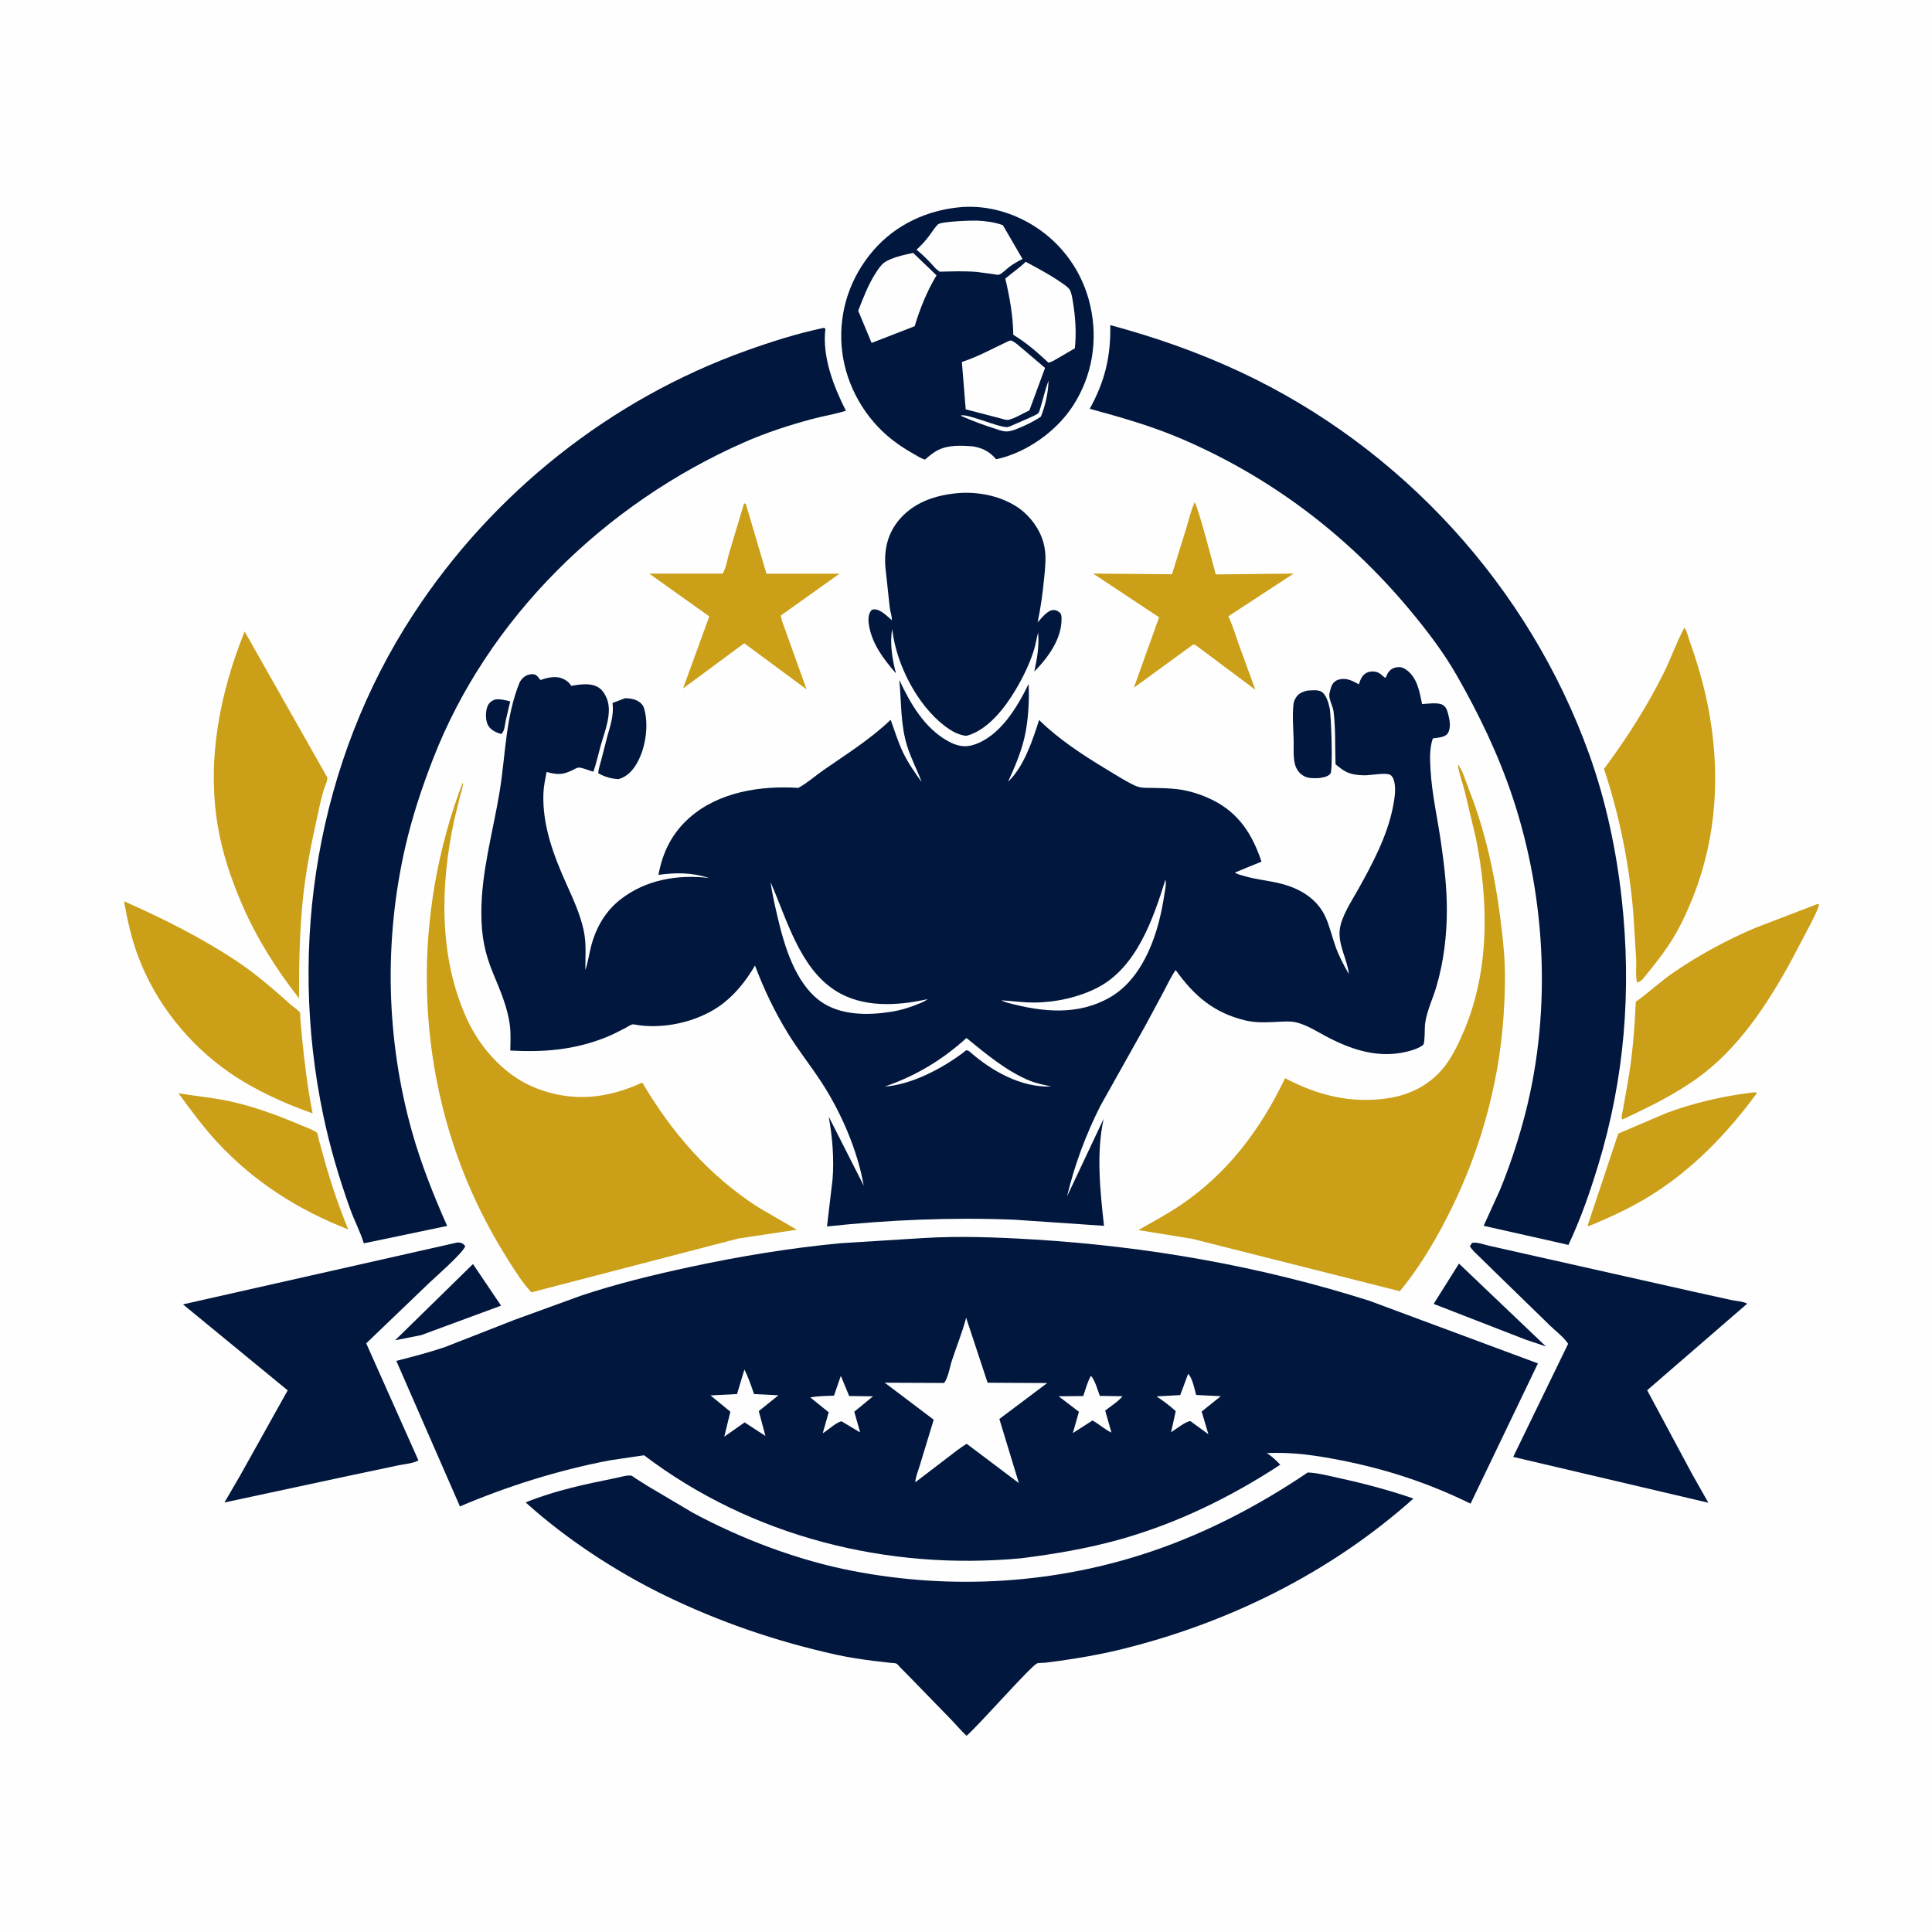 <svg version="1.1" xmlns="http://www.w3.org/2000/svg" style="display: block;" viewBox="0 0 2048 2048" width="1024" height="1024">
<path transform="translate(0,0)" fill="rgb(254,254,254)" d="M -0 -0 L 2048 0 L 2048 2048 L -0 2048 L -0 -0 z"/>
<path transform="translate(0,0)" fill="rgb(1,23,61)" d="M 524.854 741.5 C 530.022 740.663 535.818 742.252 540.841 743.472 L 536.049 764.043 C 535.175 768.395 534.955 774.963 531.5 777.997 C 530.124 777.685 528.808 777.391 527.5 776.847 C 522.666 774.837 518.247 771.901 516.432 766.779 C 514.591 761.586 514.649 752.892 517.141 747.912 C 518.778 744.641 521.459 742.594 524.854 741.5 z"/>
<path transform="translate(0,0)" fill="rgb(1,23,61)" d="M 662.691 740.131 C 667.317 740.265 671.595 740.731 675.765 742.907 C 678.91 744.549 681.628 747.227 682.677 750.668 C 687.984 768.06 684.432 792.236 675.747 808.005 C 671.157 816.34 665.06 823.239 655.712 825.928 C 647.279 825.397 641.58 823.644 634.222 819.766 C 634.295 815.113 636.327 809.77 637.48 805.173 L 643.81 780.461 C 646.906 769.542 650.726 758.163 649.45 746.671 L 649.266 745.197 L 662.691 740.131 z"/>
<path transform="translate(0,0)" fill="rgb(1,23,61)" d="M 1546.58 1339.46 L 1638.75 1427.29 L 1617.26 1420.07 L 1519.74 1382.19 L 1546.58 1339.46 z"/>
<path transform="translate(0,0)" fill="rgb(1,23,61)" d="M 501.379 1339.93 L 531.162 1384.05 L 446.479 1415.29 L 418.826 1420.76 L 501.379 1339.93 z"/>
<path transform="translate(0,0)" fill="rgb(1,23,61)" d="M 1385.25 732.154 C 1389.6 731.806 1397.13 730.895 1400.86 733.252 C 1406.03 736.522 1408.26 745.113 1409.5 750.691 C 1411.11 757.908 1413.08 816.481 1410.35 819.99 C 1407.47 823.689 1402.3 824.094 1398.01 824.821 C 1392.81 825.013 1386.76 825.27 1382.08 822.606 C 1377.3 819.888 1374.18 815.561 1372.74 810.302 C 1370.71 802.884 1371.48 793.142 1371.32 785.453 C 1371.07 772.9 1369.74 758.571 1371.18 746.19 C 1371.44 743.896 1372.37 741.733 1373.56 739.773 C 1376.44 735.055 1380.14 733.598 1385.25 732.154 z"/>
<path transform="translate(0,0)" fill="rgb(203,159,24)" d="M 1855.59 1158.36 C 1857.83 1158.05 1859.59 1157.78 1861.87 1158.06 L 1861.86 1159.5 C 1830.5 1201.98 1794.19 1239.71 1749.08 1267.72 C 1730.38 1279.33 1710.8 1288.44 1690.61 1297.1 L 1684 1299.71 L 1682.99 1299 L 1715.43 1201.64 L 1766.66 1179.79 C 1795.3 1169.15 1825.31 1162.18 1855.59 1158.36 z"/>
<path transform="translate(0,0)" fill="rgb(203,159,24)" d="M 189.194 1158.92 C 206.772 1161.85 224.504 1163.44 242 1167.07 C 267.179 1172.29 293.726 1182.01 317.419 1192.07 C 320.252 1193.28 334.47 1198.68 335.878 1200.6 C 336.789 1201.84 337.542 1206.6 338.003 1208.26 L 344.445 1231.4 C 351.264 1255.77 359.581 1279.81 369.115 1303.24 C 316.107 1282.57 268.957 1252.61 230.207 1210.67 C 215.285 1194.52 202.166 1176.65 189.194 1158.92 z"/>
<path transform="translate(0,0)" fill="rgb(203,159,24)" d="M 788.768 533.5 L 790.64 534.278 L 812.489 608.175 L 889.954 608.116 L 827.808 652.383 C 827.964 657.278 831.291 664.139 832.854 669 L 855.02 730.772 L 788.913 681.861 L 724.096 729.767 L 751.847 653.411 L 688.27 608.092 L 765.99 608.061 C 769.529 602.625 771.089 592.561 772.974 586.152 L 788.768 533.5 z"/>
<path transform="translate(0,0)" fill="rgb(203,159,24)" d="M 1266.3 532.5 C 1269.71 535.762 1286.31 600.047 1288.76 608.915 L 1371.31 608.005 L 1302.1 653.297 C 1306.55 662.535 1309.55 672.935 1313 682.593 L 1330.7 731.173 L 1267.5 683.904 L 1264.98 683.1 L 1201.94 728.988 L 1228.69 654.366 L 1158.73 607.992 L 1242.35 608.727 L 1256.75 562.388 C 1259.79 552.563 1262.15 541.891 1266.3 532.5 z"/>
<path transform="translate(0,0)" fill="rgb(203,159,24)" d="M 131.459 955.369 C 172.437 973.464 213.588 994.039 250.931 1018.86 C 271.548 1032.56 289.913 1048.73 308.384 1065.1 C 310.847 1067.29 316.213 1070.76 317.931 1073.37 C 318.32 1073.97 318.291 1078.65 318.353 1079.53 L 320.031 1098.72 C 322.755 1125.85 326.031 1153.44 331.387 1180.18 C 301.113 1169.65 269.571 1155.19 243.187 1136.93 C 199.978 1107.04 165.132 1063.5 146.572 1014.2 C 139.348 995.011 135.084 975.483 131.459 955.369 z"/>
<path transform="translate(0,0)" fill="rgb(203,159,24)" d="M 1926.07 958.5 L 1928.37 958.385 L 1927.59 961.342 C 1925.62 967.312 1922.24 973.31 1919.51 978.988 L 1897.78 1020.25 C 1872.3 1066.44 1841.93 1112.49 1798.39 1143.57 C 1774.32 1160.75 1748.08 1173.35 1721.5 1186 L 1719.5 1186.73 C 1718.18 1184.38 1719.79 1179.63 1720.25 1176.93 L 1725.32 1148.5 C 1730.43 1119.94 1732.68 1090.91 1734.03 1061.95 C 1747.86 1051.99 1760.3 1040.26 1774.4 1030.61 C 1801.77 1011.86 1830.29 996.558 1860.8 983.524 L 1926.07 958.5 z"/>
<path transform="translate(0,0)" fill="rgb(203,159,24)" d="M 1785.45 665.5 C 1787.8 667.517 1789.48 675.027 1790.55 678.036 C 1798.74 700.919 1805.69 724.265 1810.42 748.128 C 1823.9 816.195 1820.45 885.735 1794.78 950.57 C 1787.55 968.843 1779.29 986.454 1768.26 1002.78 C 1761.37 1012.98 1753.73 1022.69 1745.96 1032.23 C 1743.01 1035.85 1740.17 1040.59 1735.44 1041.5 C 1733.48 1035.03 1734.76 1024.87 1734.46 1017.92 L 1731.35 967.696 C 1727.15 916.273 1716.61 864.035 1700.31 815.083 C 1724.3 782.738 1745.83 749.185 1763.78 713.076 C 1771.47 697.585 1777.24 680.515 1785.45 665.5 z"/>
<path transform="translate(0,0)" fill="rgb(203,159,24)" d="M 259.314 669.396 L 346.68 823.643 C 348.245 825.883 344.324 833.64 343.456 836.42 C 339.709 848.408 337.376 861.234 334.652 873.5 C 328.982 899.029 324.177 924.394 321.367 950.428 C 317.495 986.298 316.924 1022.24 316.984 1058.28 C 292.558 1027.07 271.709 994.037 256.051 957.529 C 244.667 930.984 235.489 903.475 230.751 874.912 C 219.128 804.847 233.174 734.47 259.314 669.396 z"/>
<path transform="translate(0,0)" fill="rgb(1,23,61)" d="M 1019.66 522.423 C 1040.13 521.728 1061.26 526.223 1078.52 537.614 C 1092.02 546.523 1103.63 562.408 1106.85 578.405 L 1107.15 580 C 1109.25 590.577 1107.91 601.93 1106.87 612.582 C 1105.32 628.492 1103.27 644.116 1099.91 659.747 C 1103.94 655.479 1110.17 646.911 1116.5 646.651 C 1119.89 646.512 1121.64 647.945 1124.08 650 C 1124.96 651.702 1125.22 652.883 1125.28 654.802 C 1125.95 676.82 1111.01 697.097 1096.39 711.885 C 1099.52 697.66 1101.64 685.02 1100.46 670.436 C 1098.7 676.82 1097.85 683.289 1095.83 689.654 C 1091.29 704.004 1084.41 718.04 1076.75 730.969 C 1065.36 750.183 1047.01 774.267 1024.31 780.045 C 1015.2 778.943 1008.12 774.661 1001 769.187 C 971.994 746.88 950.281 704.266 945.964 668.213 L 945.806 666.813 C 942.983 681.349 945.932 699.679 949.791 713.816 C 937.247 699.406 925.107 683.704 921.44 664.391 C 920.461 659.236 919.763 652.212 923.073 647.75 C 924.241 646.176 924.976 645.975 927 645.969 C 933.655 645.95 940.522 653.396 945.327 657.38 C 945.806 654.039 943.737 648.354 943.26 644.827 L 938.518 601.002 C 937.144 581.528 941.194 564.348 954.444 549.5 C 971.212 530.709 995.358 523.918 1019.66 522.423 z"/>
<path transform="translate(0,0)" fill="rgb(1,23,61)" d="M 1560.48 1317.5 C 1565.91 1316.48 1572.51 1319.2 1577.85 1320.37 L 1615.17 1328.8 L 1794.9 1369.17 L 1835.24 1378.08 C 1840.2 1379.13 1847.76 1379.5 1852.11 1381.93 L 1746.06 1473.72 L 1793.88 1562.88 L 1810.93 1592.98 L 1604.06 1544.38 L 1662.27 1424.51 C 1658.01 1417.71 1649.1 1411.02 1643.27 1405.34 L 1585.83 1349.44 L 1568.42 1332.4 C 1564.79 1328.83 1560.7 1325.41 1558.12 1321 L 1560.48 1317.5 z"/>
<path transform="translate(0,0)" fill="rgb(1,23,61)" d="M 484.548 1317.15 C 485.551 1317.08 485.894 1317.01 487 1317.18 C 490.164 1317.66 491.28 1318.58 493.192 1321 C 490.597 1328.41 461.612 1353.58 454.845 1360.08 L 388.217 1423.99 L 443.544 1548.1 C 438.114 1551.28 428.344 1552.05 421.982 1553.39 L 371.98 1563.93 L 237.926 1592.69 L 254.948 1563.44 L 304.96 1473.84 L 193.959 1382.68 L 484.548 1317.15 z"/>
<path transform="translate(0,0)" fill="rgb(203,159,24)" d="M 1545.38 810.5 L 1546.08 811.023 C 1550.64 817.347 1553.73 828.208 1556.61 835.493 C 1578.28 890.422 1588.5 946.848 1593.94 1005.4 C 1596.07 1028.33 1595.45 1052.04 1593.98 1074.99 C 1589.07 1151.54 1567.24 1227.21 1531.58 1295.01 C 1517.99 1320.86 1502.58 1346.27 1483.85 1368.74 L 1263.89 1313.23 L 1206.66 1303.95 C 1221.39 1295.41 1236.38 1287.61 1250.54 1278.09 C 1301.38 1243.9 1335.95 1197.68 1362.24 1142.94 C 1396.33 1161.03 1432.16 1169.97 1470.87 1164.27 C 1495.6 1160.62 1517.69 1149.03 1532.67 1128.7 C 1540.81 1117.65 1546.82 1104.68 1552.14 1092.08 C 1579.22 1027.94 1578.02 954.787 1564.31 887.541 L 1552.37 837.607 C 1550.08 828.969 1546.78 820.279 1545.5 811.44 L 1545.38 810.5 z"/>
<path transform="translate(0,0)" fill="rgb(1,23,61)" d="M 1020.52 219.409 C 1047.36 217.771 1073.7 225.415 1096.31 239.665 C 1126.71 258.826 1147.94 289.166 1155.79 324.14 C 1164.03 360.89 1157.95 398.306 1137.53 429.966 C 1119.86 457.352 1087.97 480.006 1056 486.846 C 1049.26 479.076 1042.56 475.326 1032.51 473.369 L 1031.23 473.131 C 1018.85 472.267 1005.43 471.452 994.051 477.255 C 988.988 479.837 984.766 483.561 980.48 487.229 C 976.338 485.987 972.29 483.279 968.518 481.169 C 958.639 475.642 949.204 469.321 940.619 461.927 C 913.032 438.165 894.859 402.924 892.135 366.637 C 889.328 329.242 901.407 293.665 925.885 265.367 C 950.013 237.474 984.08 222.144 1020.52 219.409 z"/>
<path transform="translate(0,0)" fill="rgb(254,254,254)" d="M 1111.48 403.5 C 1111.24 416.22 1108.11 429.874 1103.39 441.669 C 1095.55 446.953 1086.76 451.182 1077.98 454.636 C 1074.3 456.081 1070.6 457.403 1066.59 457.325 C 1062.02 457.236 1057.07 455.133 1052.73 453.727 C 1042.14 450.296 1031.7 446.514 1021.5 442.045 L 1018.36 440.6 C 1024.18 437.624 1057.3 452.925 1067.81 452.756 C 1069.25 452.733 1072.5 451.041 1073.92 450.501 L 1091.5 442.806 C 1094.18 441.511 1097.77 440.142 1100.16 438.416 C 1101.62 437.369 1102.3 434.086 1102.81 432.466 C 1105.68 423.409 1107.72 413.674 1110.98 404.807 L 1111.48 403.5 z"/>
<path transform="translate(0,0)" fill="rgb(254,254,254)" d="M 971.568 264.695 C 976.566 260.046 980.921 255.365 985.044 249.914 C 987.868 246.182 990.93 241.037 994.296 237.859 C 997.598 234.741 1029.36 233.639 1035.53 233.868 C 1044.27 234.193 1054.92 235.612 1063.1 238.699 L 1083.92 274.549 C 1078.72 277.093 1074.06 279.75 1069.46 283.287 C 1066.35 285.686 1062.75 289.577 1059.17 291.075 C 1057.63 291.718 1054.58 290.802 1052.93 290.568 L 1035.3 288.244 C 1022.34 287.135 1008.99 287.735 996 287.998 L 991.934 284.736 C 985.464 277.494 979.169 270.811 971.568 264.695 z"/>
<path transform="translate(0,0)" fill="rgb(254,254,254)" d="M 967.951 268.076 L 986.298 285.661 L 992.745 291.874 C 982.628 308.738 975.253 326.989 969.588 345.793 L 923.935 363.503 L 909.728 329.4 C 915.231 315.325 920.423 301.5 928.696 288.75 C 930.931 285.306 933.728 281.133 936.985 278.623 C 944.079 273.156 959.187 269.972 967.951 268.076 z"/>
<path transform="translate(0,0)" fill="rgb(254,254,254)" d="M 1069.23 361.5 L 1071.55 360.847 C 1075.89 362.421 1079.88 366.393 1083.49 369.316 L 1107.81 390.022 L 1091.18 435.07 C 1084.54 437.992 1076.15 443.374 1069.29 445.003 C 1066.81 445.592 1062.66 444.088 1060.24 443.424 L 1023.69 433.921 L 1019.63 383.664 C 1036.62 378.253 1053.05 369.018 1069.23 361.5 z"/>
<path transform="translate(0,0)" fill="rgb(254,254,254)" d="M 1087.27 277.504 C 1099.23 283.964 1111.34 290.313 1122.61 297.94 C 1125.96 300.21 1131.45 303.553 1133.76 306.848 C 1135.86 309.86 1136.72 316.3 1137.33 319.983 C 1140 335.919 1141.14 353.148 1139.39 369.235 L 1116.57 382.52 C 1114.92 383.34 1113.23 383.908 1111.5 384.54 C 1099.39 373.328 1088.38 363.513 1074.14 354.904 C 1073.85 334.907 1070.26 314.739 1065.66 295.335 C 1072.82 289.123 1080.46 284.308 1087.27 277.504 z"/>
<path transform="translate(0,0)" fill="rgb(203,159,24)" d="M 490.486 829.5 C 491.206 833.502 488.907 839.272 487.87 843.226 L 481.39 869.662 C 466.622 938.695 465.003 1014.03 494.644 1079.52 C 509.233 1111.76 536.344 1141.67 569.985 1154.18 C 608.427 1168.47 643.883 1164.5 680.847 1147.57 C 712.257 1200.79 751.176 1245.75 803.309 1279.53 L 844.625 1303.53 L 782.214 1312.98 L 563.33 1369.93 C 554.281 1360.43 547.03 1348.76 540 1337.74 C 525.149 1314.45 511.723 1289.85 500.47 1264.61 C 439.401 1127.61 437.071 969.251 490.486 829.5 z"/>
<path transform="translate(0,0)" fill="rgb(1,23,61)" d="M 1386.28 1560.89 C 1397.11 1561.3 1409.43 1564.63 1420 1566.94 C 1446.58 1572.75 1472.58 1579.63 1498.31 1588.53 C 1409.86 1667.6 1300.6 1721.34 1185.69 1749.05 C 1165.2 1753.99 1144.36 1757.55 1123.5 1760.53 L 1107.48 1762.58 C 1105.2 1762.79 1101.72 1762.56 1099.6 1763.17 C 1093.59 1764.89 1036.9 1829.75 1024.54 1840.01 C 1018.75 1834.58 1013.54 1828.27 1007.98 1822.57 L 965.357 1778.74 L 954.259 1767.45 C 953.425 1766.62 951.277 1763.94 950.254 1763.49 C 948.56 1762.75 945.219 1762.83 943.317 1762.61 L 926.981 1760.73 C 913.307 1758.96 899.321 1756.95 885.863 1753.94 C 822.475 1739.8 762.69 1719.42 704.249 1690.97 C 652.43 1665.66 599.98 1631.26 557.209 1592.64 C 587.115 1580.35 620.618 1573.22 652.236 1566.88 C 656.129 1566.1 665.37 1563.37 669.174 1564.24 C 670.331 1564.5 672.484 1566.35 673.647 1567.09 L 687.004 1575.51 L 734.503 1603.63 C 786.392 1631.56 845.92 1654.05 903.856 1665.24 C 1009.9 1685.72 1119.63 1679.03 1222 1644.1 C 1280.42 1624.17 1335.2 1595.39 1386.28 1560.89 z"/>
<path transform="translate(0,0)" fill="rgb(1,23,61)" d="M 873.442 347.5 L 874.958 348.5 C 871.366 378.098 883.583 409.519 896.687 435.396 C 885.321 439.034 873.072 440.914 861.5 444.003 C 836.67 450.632 812.031 458.659 788.5 469.028 C 641.771 533.682 516.909 654.678 458.669 805.424 C 446.984 835.67 436.814 866.352 429.571 897.988 C 406.915 996.94 409.194 1101.19 436.572 1199.02 C 446.245 1233.58 459.489 1266.77 474.005 1299.53 L 408.659 1313.2 L 385.636 1317.96 C 381.958 1305.69 375.658 1294.02 371.313 1281.93 C 359.632 1249.42 349.864 1216.45 342.747 1182.63 C 304.55 1001.1 336.145 807.311 438.165 651.134 C 521.953 522.869 646.773 423.393 791.14 371.692 C 817.95 362.09 845.554 353.342 873.442 347.5 z"/>
<path transform="translate(0,0)" fill="rgb(1,23,61)" d="M 1176.94 344.63 C 1224.66 357.514 1270.4 373.473 1315.19 394.453 C 1485.88 474.412 1620.74 622.017 1684.52 799.275 C 1702.3 848.691 1713.55 901.867 1719.21 954 C 1729.61 1049.64 1722.2 1143.13 1694.07 1235.37 C 1685.26 1264.27 1675.53 1292.29 1662.59 1319.65 L 1645.85 1315.84 L 1572.74 1299.41 L 1589.76 1261.99 C 1599.37 1238.9 1607.61 1214.21 1614.28 1190.12 C 1645.1 1078.78 1639.93 954.652 1603.49 845.275 C 1588.38 799.904 1567.75 757.048 1544.01 715.594 C 1529.78 690.738 1512.16 667.806 1493.82 645.843 C 1427.86 566.807 1345.62 504.714 1250.64 464.406 C 1219.66 451.26 1187.58 442.173 1155.19 433.344 C 1171.25 404.068 1177.52 378.173 1176.94 344.63 z"/>
<path transform="translate(0,0)" fill="rgb(1,23,61)" d="M 978.061 1312.43 C 1016.57 1310 1056.52 1311.55 1095.02 1313.86 C 1215.86 1321.11 1336.19 1342.18 1451.65 1378.9 L 1630.26 1445.26 L 1558.86 1593.94 C 1514.57 1572.17 1470.09 1557.54 1421.6 1548 C 1395.18 1542.81 1369.95 1539.04 1342.97 1540.34 C 1348.43 1543.86 1352.64 1548.01 1357.14 1552.66 C 1304.86 1586.9 1248.54 1614.47 1188.24 1631.54 C 1153.48 1641.38 1118.03 1647.33 1082.23 1651.87 C 940.75 1665.06 796.581 1629.04 682.716 1542.64 L 646.5 1548.01 C 592.565 1558.26 538.066 1575.32 487.556 1596.88 L 420.126 1442.59 C 437.385 1438.14 454.623 1433.77 471.5 1428 L 545.011 1399.24 L 615.6 1373.56 C 653.537 1360.88 692.194 1351.49 731.27 1343.08 C 783.847 1331.77 836.879 1323.03 890.437 1317.91 L 978.061 1312.43 z"/>
<path transform="translate(0,0)" fill="rgb(254,254,254)" d="M 891.315 1458.45 L 900.151 1479.83 L 925.414 1480.16 L 905.575 1496.5 L 911.631 1517.78 L 910.962 1517.98 L 892.5 1506.88 L 891.693 1506.67 C 885.773 1508.21 877.882 1515.94 872.116 1519.32 L 878.46 1497.08 L 858.872 1481.3 C 867.169 1479.85 875.68 1479.76 884.083 1479.4 L 891.315 1458.45 z"/>
<path transform="translate(0,0)" fill="rgb(254,254,254)" d="M 1156.37 1458.5 C 1160.47 1462.02 1163.87 1474.59 1165.85 1479.7 L 1189.92 1480.07 C 1185.4 1485.7 1177.27 1490.7 1171.55 1495.28 L 1178.16 1518.58 C 1171.27 1515.38 1164.95 1509.54 1158.09 1505.77 L 1137.26 1519.13 L 1143.71 1496.55 L 1122.19 1480.11 L 1148.3 1479.87 C 1150.68 1472.78 1152.71 1465.01 1156.37 1458.5 z"/>
<path transform="translate(0,0)" fill="rgb(254,254,254)" d="M 1259.42 1456.5 L 1259.97 1456.75 C 1264.28 1461.87 1266.16 1472.34 1267.99 1478.73 L 1294.13 1480.01 L 1273.81 1496.28 L 1280.94 1520.33 L 1263.96 1507.99 L 1262.01 1506.5 C 1257.76 1506.04 1245.88 1515.47 1241.38 1518.25 L 1246.32 1495.88 C 1239.89 1489.93 1233.23 1485.07 1225.94 1480.23 L 1251.07 1478.85 L 1259.42 1456.5 z"/>
<path transform="translate(0,0)" fill="rgb(254,254,254)" d="M 789.097 1451.76 C 793.298 1460.06 796.291 1468.98 799.317 1477.76 L 825.159 1479.07 L 804.332 1495.83 L 811.406 1522.18 L 789.319 1507.79 L 767.759 1522.94 L 774.219 1496.46 L 753.169 1479.19 L 781.276 1477.76 L 789.097 1451.76 z"/>
<path transform="translate(0,0)" fill="rgb(254,254,254)" d="M 1024.14 1396.85 L 1046.9 1465.76 L 1110.07 1466.09 L 1059.37 1504.18 L 1080.04 1572.15 L 1024.81 1530.53 C 1017.85 1534.52 1011.14 1540.13 1004.7 1544.95 L 970.26 1571.27 C 970.363 1566.04 973.366 1559.07 974.846 1553.98 L 989.776 1504.95 L 938.963 1466.55 L 937.682 1465.72 L 1000.82 1466 C 1005.22 1460.23 1006.81 1449.02 1009.12 1442.04 C 1014.09 1426.97 1020.12 1412.21 1024.14 1396.85 z"/>
<path transform="translate(0,0)" fill="rgb(1,23,61)" d="M 1479.4 707.5 C 1484.2 706.74 1486.75 707.206 1490.76 710.026 C 1502.31 718.145 1504.87 733.473 1507.47 746.364 C 1513.33 745.992 1524.44 744.264 1529.5 747.303 C 1533.07 749.447 1534.18 753.336 1535.16 757.122 C 1536.76 763.347 1538.41 771.765 1534.59 777.484 C 1531.7 781.818 1523.6 781.966 1518.84 782.773 C 1515.24 793.539 1515.76 804.771 1516.41 815.944 C 1517.94 842.241 1523.96 868.071 1527.67 894.114 C 1530.98 917.295 1533.71 940.554 1533.73 964 C 1533.76 991.606 1530.41 1019.66 1522.55 1046.16 C 1518.86 1058.59 1512.91 1070.77 1510.91 1083.58 L 1510.7 1085 C 1510.04 1089.13 1510.61 1105.86 1508.63 1107.58 C 1503.55 1112.02 1492.46 1114.74 1485.92 1115.94 C 1457.32 1121.23 1429.84 1111.52 1404.99 1098.18 C 1395.53 1093.1 1385.71 1086.91 1375.28 1084.06 C 1368.29 1082.16 1360.59 1082.9 1353.45 1083.24 C 1342.19 1083.78 1331.01 1084.33 1319.94 1081.65 C 1286.65 1073.57 1265.93 1055.77 1246.26 1028.29 C 1241.31 1035.26 1237.52 1043.56 1233.52 1051.13 L 1214.18 1087.1 L 1166.24 1172.62 C 1150.93 1203.05 1139 1235.08 1131.11 1268.22 L 1169.93 1185.92 C 1161.89 1222.29 1166.21 1262.58 1170.29 1299.42 L 1074.57 1292.9 C 1008.74 1290.3 942.142 1293.07 876.645 1300.09 L 882.577 1249.96 C 884.257 1228.16 882.414 1205.11 878.435 1183.63 L 915.567 1256.8 C 908.969 1219.15 891.56 1179.06 870.746 1147.13 C 859.363 1129.67 846.233 1113.28 835.329 1095.53 C 821.037 1072.26 809.959 1048.98 800.314 1023.5 C 790.61 1040.1 778.448 1055.44 762.578 1066.53 C 737.785 1083.84 701.595 1091.61 671.755 1085.9 C 669.401 1085.44 665.221 1088.54 662.913 1089.73 C 656.099 1093.24 649.17 1096.88 642.046 1099.71 C 608.469 1113.05 576.644 1115.52 540.926 1113.64 C 541.1 1104.79 541.572 1095.58 540.463 1086.78 C 538.076 1067.82 530.152 1049.65 522.877 1032.15 C 513.671 1010 510.329 992.057 510.253 968.07 C 510.112 924.121 522.637 881.864 529.675 838.873 C 536.019 800.12 535.769 759.888 550.97 723.051 C 551.815 721.559 552.658 720.4 553.856 719.147 C 556.741 716.13 560.594 714.544 564.747 714.672 C 569.329 714.813 570.186 718.002 573 720.829 C 578.575 718.71 585.535 717.173 591.5 717.984 C 596.087 718.607 601.677 721.55 604.375 725.336 L 605.5 727.021 C 613.442 725.73 622.708 724.115 630.5 726.811 C 636.644 728.936 640.018 733.392 642.698 739.16 C 649.995 754.86 640.791 775.711 636.525 791.199 C 634.05 800.186 632.11 809.209 629.039 818.036 C 624.875 817.077 616.951 813.445 613.195 813.664 C 611.571 813.759 608.794 815.442 607.37 816.147 C 596.348 821.606 591.055 821.36 579.386 818.338 C 577.982 825.956 576.278 833.622 576.018 841.382 C 574.875 875.548 587.142 907.574 600.908 938.15 C 607.904 953.688 615.32 969.89 618.817 986.664 C 621.741 1000.69 620.444 1014.15 620.491 1028.29 C 623.246 1020.22 624.365 1011.82 626.465 1003.58 C 631.499 983.831 641.403 966.232 657.572 953.57 C 684.433 932.533 718.256 926.765 751.461 930.693 C 733.706 924.848 716.403 924.825 697.983 927.396 C 702.399 903.373 712.341 883.215 730.824 866.873 C 761.846 839.446 806.283 832.607 846.24 835.189 C 855.477 830.262 864.159 822.473 872.831 816.432 C 897.46 799.276 922.305 783.911 944.152 763.011 C 948.483 774.971 952.079 786.995 957.677 798.469 C 963.006 809.392 969.972 819.19 977.021 829.047 C 972.329 816.32 965.926 804.408 961.798 791.415 C 954.405 768.15 955.668 744.772 953.296 720.815 C 965.105 745.874 979.829 771.682 1004.89 785.62 C 1013.72 790.526 1022.25 792.726 1032.12 789.539 C 1060.12 780.504 1078.25 749.834 1090.39 725.022 C 1091.18 743.252 1090.08 764.287 1085.92 782 C 1082.09 798.284 1075.5 813.548 1068.58 828.703 C 1085.5 812.597 1094.6 784.875 1101.48 763.191 C 1121.88 783.418 1148.08 800.516 1172.7 815.352 C 1182.7 821.374 1192.46 827.717 1203.01 832.729 C 1209.28 835.706 1215.68 835.114 1222.46 835.227 C 1230.91 835.369 1239.6 835.579 1247.99 836.555 C 1260.68 838.032 1273.9 842.355 1285.33 848.013 C 1313.32 861.873 1327.63 884.667 1337.24 913.367 L 1309.05 924.934 C 1311.69 926.848 1315.56 927.625 1318.66 928.554 C 1331.7 932.466 1345.33 933.438 1358.5 936.877 C 1378.36 942.065 1396.52 952.913 1405.17 972.272 C 1409.59 982.158 1411.93 992.745 1415.56 1002.91 C 1419.24 1013.23 1424.32 1023.08 1429.87 1032.51 C 1428.26 1017.17 1418.52 1002.01 1420.13 986 C 1421.54 971.998 1432.67 955.36 1439.5 943.163 C 1454.61 916.19 1470.29 886.727 1476.42 856.225 C 1477.95 848.602 1479.48 839.884 1478.58 832.12 C 1478.17 828.592 1477.1 823.699 1473.94 821.5 C 1470.03 818.781 1453.98 821.614 1448.61 821.796 C 1442.75 821.995 1436.15 821.516 1430.58 819.638 C 1424.77 817.682 1420.36 813.954 1415.72 810.118 C 1415.15 791.852 1415.86 772.243 1413.63 754.147 C 1412.89 748.119 1407.76 740.183 1409.4 734.559 C 1410.23 731.729 1410.56 728.887 1411.96 726.228 C 1413.46 723.349 1416 721.237 1419.14 720.372 C 1427.37 718.107 1433.38 721.669 1440.41 725.333 C 1441.47 722.438 1442.57 719.086 1444.5 716.633 C 1446.8 713.699 1450.27 712.021 1453.95 711.813 C 1459.8 711.482 1462.78 713.69 1466.96 717.456 L 1467.87 718.287 L 1469.15 718.065 L 1469.9 716.048 C 1471.35 712.572 1473.91 709.429 1477.53 708.114 L 1479.4 707.5 z"/>
<path transform="translate(0,0)" fill="rgb(254,254,254)" d="M 1024.47 1100.32 C 1044.72 1116.79 1067.83 1136.22 1092.25 1145.86 C 1099.34 1148.67 1107.05 1149.98 1114.45 1151.76 C 1082.1 1152.98 1051.28 1135.36 1027.5 1114.48 C 1023.81 1112.2 1023.71 1113.85 1020.35 1116.36 C 998.149 1132.93 966.016 1149.84 937.895 1151.8 C 970.701 1140.5 998.821 1123.67 1024.47 1100.32 z"/>
<path transform="translate(0,0)" fill="rgb(254,254,254)" d="M 1235.41 932.5 C 1236.46 936.723 1235.33 941.633 1234.67 945.887 C 1233.08 956.136 1231.24 966.375 1228.65 976.424 C 1220.79 1006.96 1205.28 1040.62 1177.04 1056.99 C 1142.79 1076.83 1105.56 1072.89 1068.79 1063.18 C 1066.31 1062.4 1063.77 1061.65 1061.5 1060.37 C 1073.06 1061.08 1084.63 1062.79 1096.24 1062.73 C 1118.97 1062.62 1143.91 1057.17 1164.07 1046.59 C 1204.95 1025.14 1222.46 973.965 1235.41 932.5 z"/>
<path transform="translate(0,0)" fill="rgb(254,254,254)" d="M 816.814 935.045 C 833.943 974.065 847.482 1025.74 885.5 1050.06 C 914.419 1068.56 951.298 1066.3 983.388 1059.1 C 981.21 1060.78 978.928 1061.85 976.457 1063 C 966.069 1067.41 955.674 1070.79 944.502 1072.55 C 919.696 1076.46 890.133 1076.57 869.037 1060.91 C 842.933 1041.52 831.485 1002.84 824.381 972.578 C 821.456 960.115 818.587 947.739 816.814 935.045 z"/>
</svg>